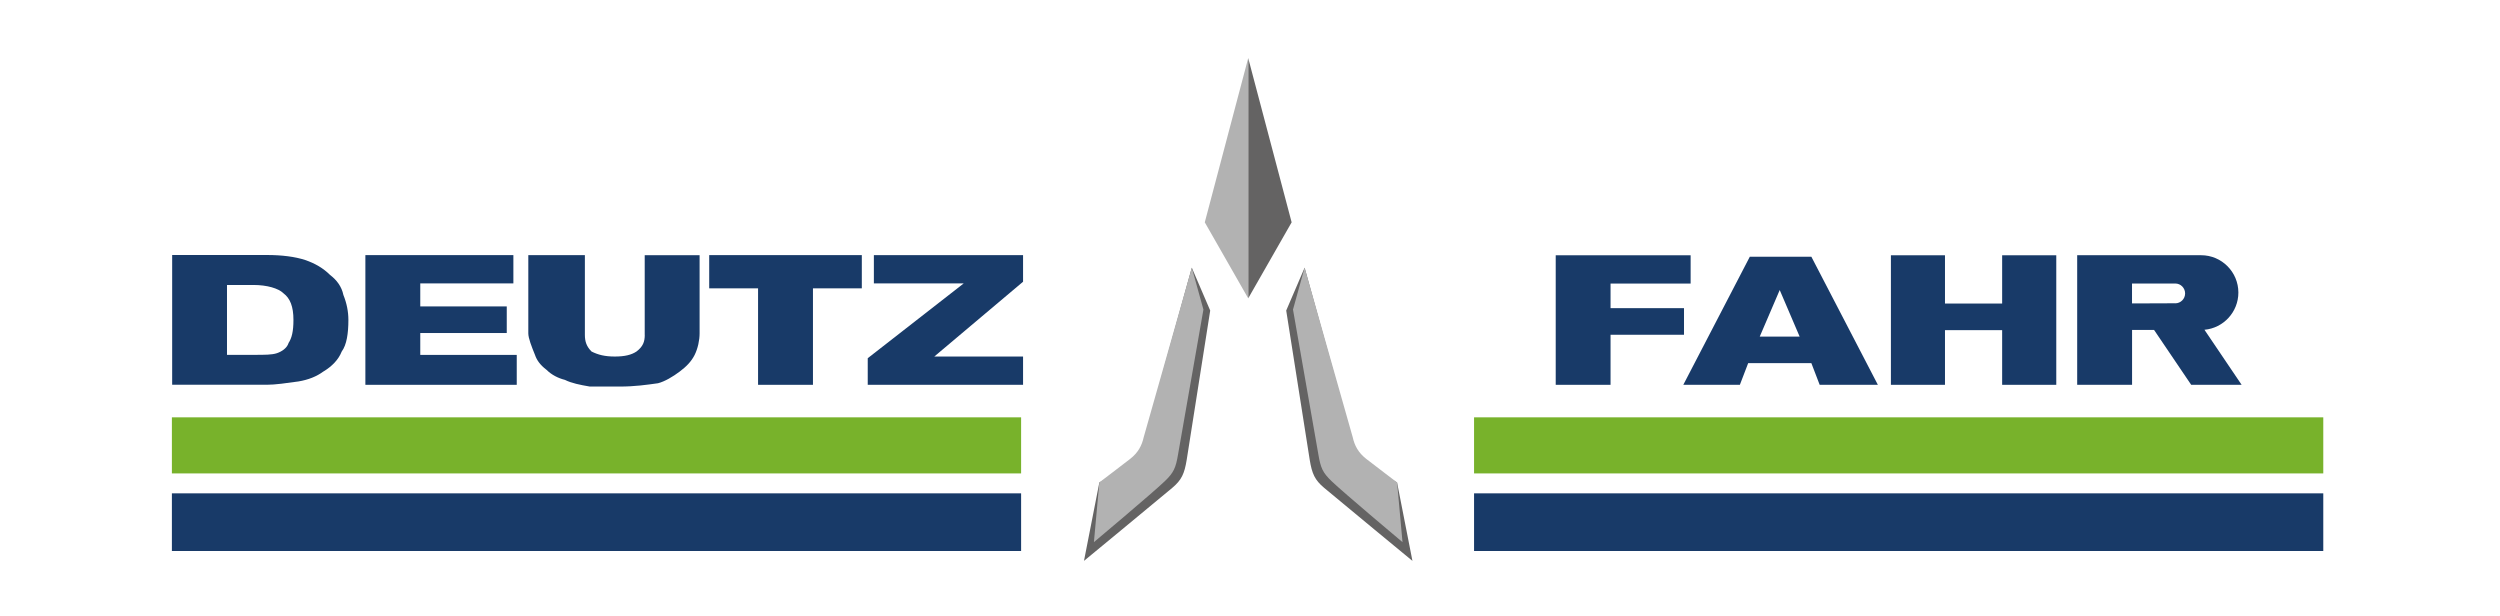 <?xml version="1.0" encoding="UTF-8"?>
<svg id="Calque_1" xmlns="http://www.w3.org/2000/svg" version="1.1" viewBox="0 0 460.48 113.49">
  <!-- Generator: Adobe Illustrator 30.0.0, SVG Export Plug-In . SVG Version: 2.1.1 Build 123)  -->
  <defs>
    <style>
      .st0 {
        fill: #78b22b;
      }

      .st1 {
        fill: #183a68;
      }

      .st2 {
        fill: #646363;
      }

      .st3 {
        fill: #b2b2b2;
      }
    </style>
  </defs>
  <g>
    <polygon class="st1" points="77.41 61.34 93.34 61.34 93.34 56.44 77.41 56.44 77.41 52.2 94.56 52.2 94.56 46.99 67.3 46.99 67.3 70.88 95.18 70.88 95.18 65.37 77.41 65.37 77.41 61.34"/>
    <path class="st1" d="M59.57,68.43c1.53-.92,2.76-2.14,3.37-3.68.92-1.23,1.23-3.37,1.23-5.82,0-1.53-.3-3.06-.92-4.6-.31-1.53-1.23-2.76-2.45-3.68-1.23-1.23-2.76-2.14-4.6-2.76-1.84-.61-4.29-.92-7.05-.92h-17.44v23.9h17.44c1.53,0,3.68-.31,5.82-.61,1.84-.31,3.37-.92,4.6-1.84h0ZM53.14,63.22c-.31.92-1.23,1.53-2.15,1.84-.92.3-2.14.3-4.29.3h-4.89v-12.87h4.89c2.45,0,4.59.61,5.51,1.53,1.23.92,1.84,2.45,1.84,4.9,0,2.14-.31,3.37-.92,4.29h0Z"/>
    <path class="st1" d="M118.76,61.69c0,1.23-.31,2.14-1.53,3.06-.92.61-2.14.92-3.98.92s-3.06-.31-4.29-.92c-.92-.92-1.23-1.84-1.23-3.06v-14.7h-10.42v14.4c0,.92.61,2.45,1.23,3.98.31.92.92,1.84,2.14,2.76.92.92,2.14,1.53,3.37,1.84,1.23.61,2.76.92,4.59,1.23h5.51c2.76,0,4.9-.31,7.05-.61,1.23-.31,2.76-1.22,3.98-2.14,1.23-.92,2.14-1.84,2.76-3.06.61-1.22.92-2.76.92-3.98v-14.4h-10.11v14.7-.02Z"/>
    <polygon class="st1" points="172.09 65.67 188.44 51.89 188.44 46.99 160.96 46.99 160.96 52.2 177.51 52.2 159.83 65.98 159.83 70.88 188.44 70.88 188.44 65.67 172.09 65.67"/>
    <polygon class="st1" points="130.63 53.11 139.63 53.11 139.63 70.88 149.74 70.88 149.74 53.11 158.74 53.11 158.74 46.99 130.63 46.99 130.63 53.11"/>
  </g>
  <g>
    <polygon class="st1" points="286.55 70.88 296.65 70.88 296.65 61.66 310.18 61.66 310.18 56.76 296.65 56.76 296.65 52.23 311.4 52.23 311.4 47.02 286.55 47.02 286.55 70.88"/>
    <polygon class="st1" points="358.25 60.81 358.25 70.88 348.29 70.88 348.29 47.02 348.29 47.02 358.25 47.02 358.25 55.91 368.78 55.91 368.78 47.02 378.75 47.02 378.75 47.02 378.75 70.88 368.78 70.88 368.78 60.81 358.25 60.81"/>
    <path class="st1" d="M412.29,53.89c0-3.79-3.07-6.88-6.86-6.88h-22.83v23.87h10.11v-10.11h4.05l6.84,10.11h9.29l-6.85-10.14c3.5-.31,6.25-3.27,6.25-6.86h0ZM400.66,55.86l-7.96.03v-3.67h7.96c1.01,0,1.82.82,1.82,1.83s-.82,1.82-1.82,1.82h0Z"/>
    <path class="st1" d="M333.63,47.29h-11.33l-12.25,23.59h10.42l1.53-3.99h11.64l1.53,3.99h10.72l-12.25-23.59h-.01ZM324.13,62l3.68-8.58,3.67,8.58h-7.35Z"/>
  </g>
  <rect class="st0" x="271.51" y="76.87" width="156.42" height="10.33"/>
  <rect class="st1" x="271.51" y="90.87" width="156.42" height="10.62"/>
  <rect class="st0" x="31.66" y="76.87" width="156.42" height="10.33"/>
  <rect class="st1" x="31.66" y="90.87" width="156.42" height="10.62"/>
  <polygon class="st2" points="229.91 10.7 229.91 54.95 237.91 40.95 229.91 10.7"/>
  <path class="st2" d="M240.3,49.31l8.86,32c.33,1.54,1,2.9,2.5,4.1s5.67,3.46,5.67,3.46l2.83,14.44s-13.08-10.78-16.25-13.44c-1.74-1.46-2.25-2.61-2.67-5.17-.36-2.2-4.33-27.5-4.33-27.5l3.39-7.89Z"/>
  <path class="st3" d="M240.3,49.31l8.86,31.22c.33,1.5,1,2.83,2.5,4s5.67,4.33,5.67,4.33l1,11s-10.83-9.08-13.08-11.25c-1.62-1.56-2-2.42-2.42-4.92-.36-2.14-4.67-26.67-4.67-26.67l2.14-7.72h0Z"/>
  <polygon class="st3" points="229.91 10.7 229.91 54.95 221.91 40.95 229.91 10.7"/>
  <path class="st2" d="M219.52,49.31l-8.86,32c-.33,1.54-1,2.9-2.5,4.1s-5.67,3.46-5.67,3.46l-2.83,14.44s13.08-10.78,16.25-13.44c1.74-1.46,2.25-2.61,2.67-5.17.36-2.2,4.33-27.5,4.33-27.5l-3.39-7.89Z"/>
  <path class="st3" d="M219.52,49.31l-8.86,31.22c-.33,1.5-1,2.83-2.5,4s-5.67,4.33-5.67,4.33l-1,11s10.83-9.08,13.08-11.25c1.62-1.56,2-2.42,2.42-4.92.36-2.14,4.67-26.67,4.67-26.67l-2.14-7.72h0Z"/>
</svg>